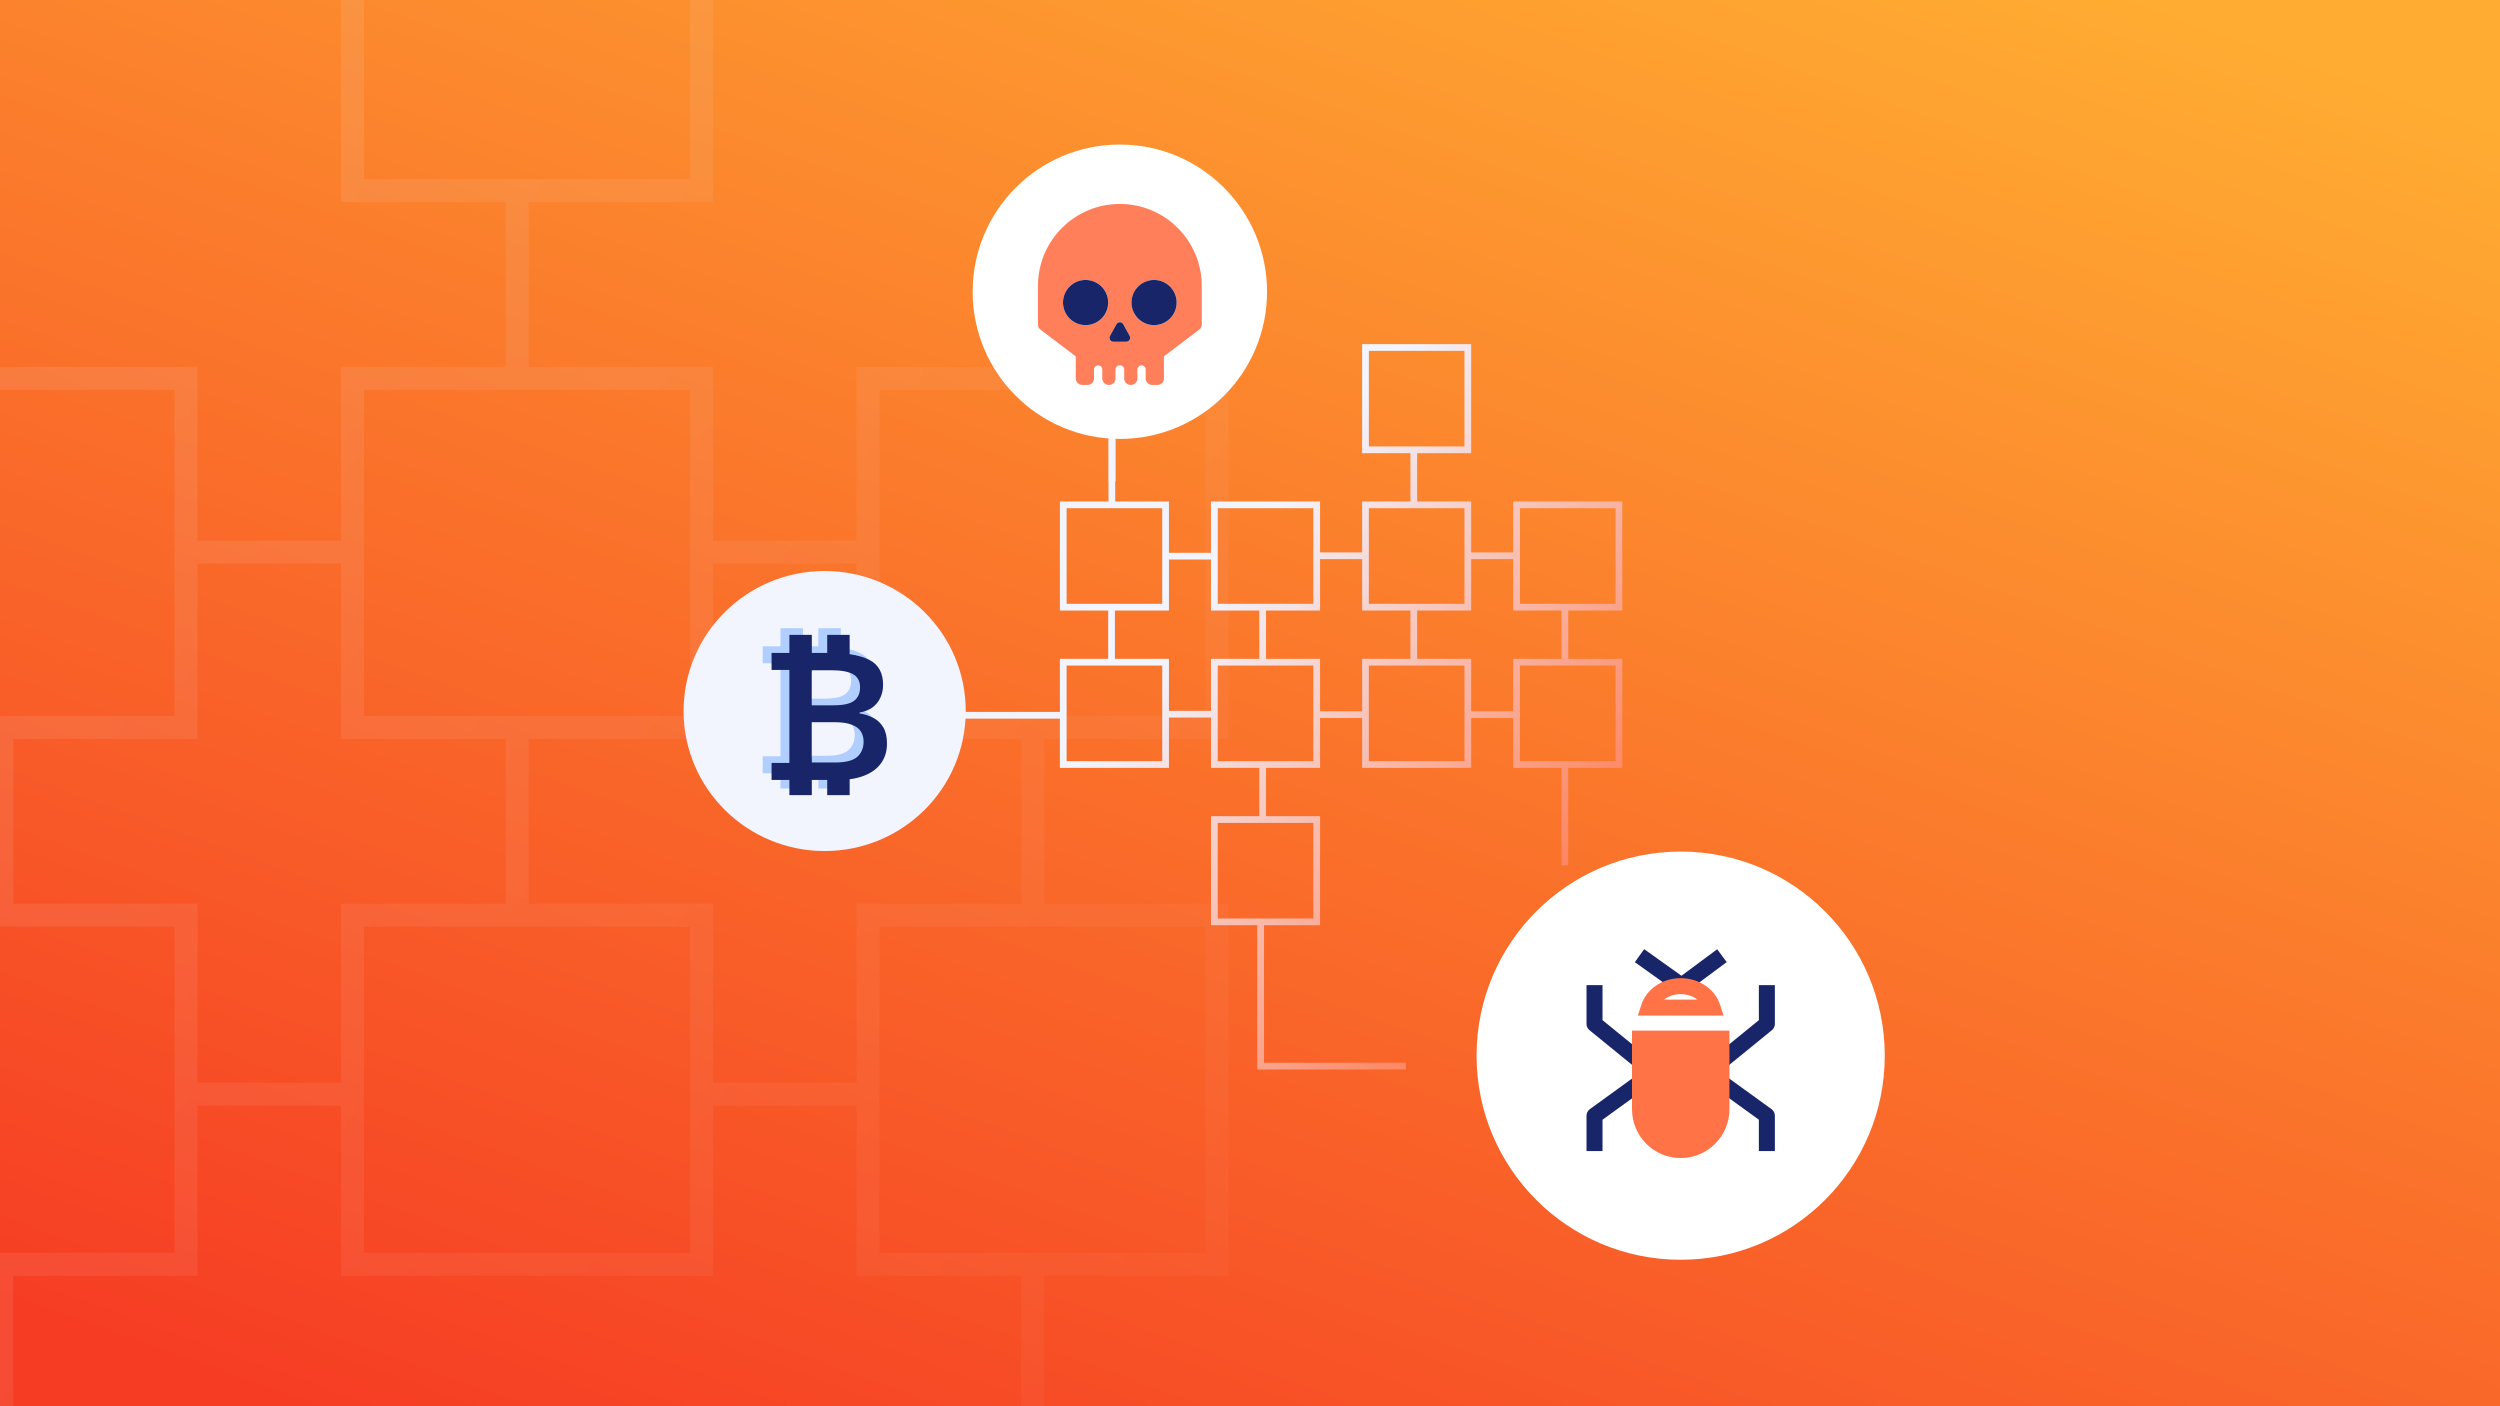 <svg width="1280" height="720" viewBox="0 0 1280 720" fill="none" xmlns="http://www.w3.org/2000/svg">
<g clip-path="url(#clip0_5511_5812)">
<rect width="1280" height="720" fill="#23334C"/>
<rect width="1280" height="720" fill="url(#paint0_linear_5511_5812)"/>
<path fill-rule="evenodd" clip-rule="evenodd" d="M186.342 -75.251H353.334V91.741H186.342V-75.251ZM174.593 -87H186.342H353.334H365.083V-75.251V91.741V103.49H353.334H270.699V187.844H258.949V103.49H186.342H174.593V91.741V-75.251V-87ZM-268.414 44.718V116.391V187.845H-341.571H-353.321V199.594V366.586V378.335H-341.571H-268.965V462.688H-257.215V378.335H-174.58H-162.831V366.586V289.232H-89.365V366.585V378.335H-77.615H-5.008V462.688H6.741V378.335H89.376H101.125V366.585V288.541H174.593V366.586V378.335H186.342H258.949V462.688H270.699V378.335H353.334H365.083V366.586V288.541H438.565V366.586V378.335H450.315H522.922V462.688H534.671V378.335H617.306H629.055V366.586V199.594V187.845H617.306H450.315H438.565V199.594V276.792H365.083V199.594V187.845H353.334H186.342H174.593V199.594V276.792H101.125V199.594V187.845H89.376H-77.615H-89.365V199.594V277.482H-162.831V199.594V187.845H-174.58H-256.665V116.391V44.718H-268.414ZM-77.615 199.594H89.376V366.585H-77.615V199.594ZM-77.615 474.439H89.376V641.43H-77.615V474.439ZM-89.365 462.69H-77.615H89.376H101.125V474.439V554.358H174.593V474.45V462.7H186.342H353.334H365.083V474.45V554.358H438.565V474.45V462.7H450.315H617.306H629.055V474.45V641.441V653.19H617.306H450.315H438.565V641.441V566.107L365.083 566.107V641.441V653.19H353.334H186.342H174.593V641.441V566.107L101.125 566.107V641.43V653.18H89.376H6.741V737.533H-5.008V653.18H-77.615H-89.365V641.43V565.295H-162.831V641.441V653.19H-174.58H-341.571H-353.321V641.441V567.15H-540V555.401H-353.321V474.45V462.7H-341.571H-174.58H-162.831V474.45V553.546H-89.365V474.439V462.69ZM89.376 749.294H-77.615V916.286H89.376V749.294ZM-77.615 737.545H-89.365V749.294V916.286V928.035H-77.615H-8.514V1179.86H-4.635V1179.99H251.062V1168.24H3.235V928.035H89.376H101.125V916.286V749.294V737.545H89.376H-77.615ZM-341.571 199.594H-174.58V366.586H-341.571V199.594ZM-174.58 474.45H-341.571V641.441H-174.58V474.45ZM353.334 199.594H186.342V366.586H353.334V199.594ZM186.342 474.45H353.334V641.441H186.342V474.45ZM617.306 199.594H450.315V366.586H617.306V199.594ZM450.315 474.45H617.306V641.441H450.315V474.45ZM522.859 653.194V823.44H534.608V653.194H522.859Z" fill="url(#paint1_linear_5511_5812)" fill-opacity="0.1"/>
<path fill-rule="evenodd" clip-rule="evenodd" d="M700.852 179.637H749.8V228.586H700.852V179.637ZM697.408 176.193H700.852H749.8H753.244V179.637V228.586V232.029H749.8H725.579V256.755H722.135V232.029H700.852H697.408V228.586V179.637V176.193ZM567.551 214.803V235.812V256.756H546.107H542.663V260.2V309.149V312.593H546.107H567.39V337.318H570.834V312.593H595.055H598.499V309.149V286.474H620.037V309.148V312.592H623.481H644.763V337.318H648.207V312.592H672.429H675.873V309.148V286.272H697.408V309.149V312.593H700.852H722.135V337.318H725.579V312.593H749.8H753.244V309.149V286.272H774.781V309.149V312.593H778.224H799.507V337.318H802.951V312.593H827.173H830.617V309.149V260.2V256.756H827.173H778.224H774.781V260.2V282.828H753.244V260.2V256.756H749.8H700.852H697.408V260.2V282.828H675.873V260.2V256.756H672.429H623.481H620.037V260.2V283.03H598.499V260.2V256.756H595.055H570.995V235.812L570.995 214.803H567.551ZM623.481 260.2H672.429V309.148H623.481V260.2ZM623.481 340.763H672.429V389.711H623.481V340.763ZM620.037 337.319H623.481H672.429H675.873V340.763V364.187H697.408V340.764V337.32H700.852H749.8H753.244V340.764V364.187H774.781V340.764V337.32H778.224H827.173H830.617V340.764V389.712V393.156H827.173H778.224H774.781V389.712V367.631H753.244V389.712V393.156H749.8H700.852H697.408V389.712V367.631H675.873V389.711V393.155H672.429H648.207V417.881H644.763V393.155H623.481H620.037V389.711V367.393H598.499V389.712V393.156H595.055H546.107H542.663V389.712V367.936H487.945L487.945 364.492H542.663V340.764V337.32H546.107H595.055H598.499V340.764V363.949H620.037V340.763V337.319ZM672.429 421.326H623.481V470.274H672.429V421.326ZM623.481 417.882H620.037V421.326V470.274V473.718H623.481H643.736V547.534H644.872V547.571H719.822V544.127L647.18 544.127V473.718H672.429H675.873V470.274V421.326V417.882H672.429H623.481ZM546.107 260.2H595.055V309.149H546.107V260.2ZM595.055 340.764H546.107V389.712H595.055V340.764ZM749.8 260.2H700.852V309.149H749.8V260.2ZM700.852 340.764H749.8V389.712H700.852V340.764ZM827.173 260.2H778.224V309.149H827.173V260.2ZM778.224 340.764H827.173V389.712H778.224V340.764ZM799.489 393.158V443.06H802.933V393.158H799.489Z" fill="url(#paint2_linear_5511_5812)"/>
<ellipse cx="422.23" cy="364.04" rx="72.23" ry="71.687" fill="#F2F4FE"/>
<path fill-rule="evenodd" clip-rule="evenodd" d="M411.11 321.631V330.907H418.988L418.988 321.631H430.478V331.543C434.641 332.134 438.056 333.138 440.721 334.553C445.299 336.984 447.588 341.179 447.588 347.137C447.588 349.628 447.111 351.881 446.157 353.897C445.236 355.883 443.884 357.528 442.104 358.833C440.324 360.107 438.13 360.967 435.524 361.412V361.856C438.226 362.301 440.626 363.087 442.724 364.213C444.854 365.34 446.523 366.955 447.731 369.06C448.971 371.165 449.591 373.892 449.591 377.242C449.591 381.215 448.574 384.594 446.539 387.381C444.536 390.168 441.659 392.287 437.908 393.74C435.682 394.609 433.205 395.219 430.478 395.568V403.718H418.988L418.988 395.919H411.11V403.716H399.62V395.921H390.5V387.223H399.617V339.605H390.5V330.907H399.617H399.62V321.631H411.11ZM423.125 386.981H411.11V384.499H411.061V366.348H422.553C426.273 366.348 429.229 366.763 431.423 367.593C433.616 368.393 435.19 369.535 436.144 371.017C437.129 372.499 437.622 374.248 437.622 376.264C437.622 379.555 436.541 382.163 434.379 384.09C432.217 386.017 428.466 386.981 423.125 386.981ZM411.11 340.848H411.061V357.721H422.029C427.211 357.721 430.803 356.935 432.806 355.364C434.808 353.793 435.81 351.495 435.81 348.472C435.81 345.388 434.618 343.165 432.233 341.801C429.881 340.438 426.13 339.756 420.98 339.756H411.11V340.848Z" fill="#B0CEFF"/>
<path fill-rule="evenodd" clip-rule="evenodd" d="M415.653 325.037V334.315H423.531L423.531 325.037H435.021V334.951C439.184 335.543 442.599 336.546 445.264 337.962C449.842 340.392 452.131 344.587 452.131 350.546C452.131 353.036 451.654 355.289 450.7 357.305C449.779 359.291 448.427 360.937 446.647 362.241C444.867 363.516 442.673 364.376 440.067 364.82V365.265C442.769 365.71 445.169 366.495 447.267 367.622C449.397 368.748 451.066 370.364 452.274 372.469C453.514 374.573 454.134 377.301 454.134 380.651C454.134 384.623 453.117 388.003 451.082 390.789C449.079 393.576 446.202 395.696 442.451 397.148C440.225 398.018 437.748 398.627 435.021 398.976V407.124H423.531L423.531 399.327H415.653V407.123H404.163V399.327H404.16V399.327H395.043V390.629H404.16V343.013H395.043V334.315H404.16H404.163V325.037H415.653ZM427.668 390.389H415.653V387.905H415.604V369.756H427.096C430.816 369.756 433.772 370.171 435.966 371.001C438.159 371.802 439.733 372.943 440.687 374.425C441.672 375.908 442.165 377.657 442.165 379.672C442.165 382.963 441.084 385.572 438.922 387.499C436.76 389.426 433.009 390.389 427.668 390.389ZM415.653 344.255H415.604V361.129H426.572C431.754 361.129 435.346 360.344 437.349 358.773C439.351 357.201 440.353 354.904 440.353 351.88C440.353 348.797 439.161 346.574 436.776 345.21C434.424 343.846 430.673 343.164 425.523 343.164H415.653V344.255Z" fill="#182569"/>
<path d="M569.406 204.373L569.406 225.382L569.406 246.39" stroke="#F2F4FF" stroke-width="3.444"/>
<circle cx="573.363" cy="149.363" r="75.363" fill="white"/>
<path d="M573.362 104.42C550.208 104.431 531.434 123.206 531.434 146.371V166.134C531.434 167.179 531.923 168.157 532.756 168.791L550.786 182.475V193.757C550.786 195.602 552.276 197.092 554.121 197.092H556.8C558.645 197.092 560.134 195.602 560.134 193.757V189.177C560.134 188.01 561.079 187.065 562.246 187.065C563.414 187.065 564.358 188.01 564.358 189.177V193.757C564.358 195.602 565.848 197.092 567.693 197.092H567.804C569.649 197.092 571.139 195.602 571.139 193.757V189.177C571.139 188.01 572.084 187.065 573.251 187.065H573.473C574.64 187.065 575.585 188.01 575.585 189.177V193.757C575.585 195.602 577.075 197.092 578.92 197.092H579.031C580.876 197.092 582.366 195.602 582.366 193.757V189.177C582.366 188.01 583.311 187.065 584.478 187.065C585.645 187.065 586.59 188.01 586.59 189.177V193.757C586.59 195.602 588.079 197.092 589.925 197.092H592.615C594.46 197.092 595.949 195.602 595.949 193.757V182.463L613.979 168.78C614.813 168.146 615.302 167.168 615.302 166.123V146.36C615.291 123.206 596.516 104.431 573.362 104.42ZM555.833 166.457C549.452 166.457 544.272 161.277 544.272 154.896C544.272 148.516 549.452 143.336 555.833 143.336C562.213 143.336 567.393 148.516 567.393 154.896C567.393 161.288 562.213 166.457 555.833 166.457ZM576.652 174.96H570.083C568.56 174.96 567.593 173.326 568.327 171.992L571.617 166.023C572.373 164.645 574.363 164.645 575.118 166.023L578.409 171.992C579.131 173.326 578.164 174.96 576.652 174.96ZM590.892 166.457C584.511 166.457 579.331 161.277 579.331 154.896C579.331 148.516 584.511 143.336 590.892 143.336C597.272 143.336 602.452 148.516 602.452 154.896C602.452 161.288 597.283 166.457 590.892 166.457Z" fill="#FF7F5B"/>
<path d="M544.261 154.898C544.261 161.279 549.44 166.459 555.821 166.459C562.201 166.459 567.381 161.29 567.381 154.898C567.381 148.518 562.201 143.338 555.821 143.338C549.44 143.338 544.261 148.518 544.261 154.898Z" fill="#182569"/>
<path d="M579.32 154.898C579.32 161.279 584.499 166.459 590.88 166.459C597.271 166.459 602.44 161.29 602.44 154.898C602.44 148.518 597.26 143.338 590.88 143.338C584.499 143.338 579.32 148.518 579.32 154.898Z" fill="#182569"/>
<path d="M570.077 174.959H576.646C578.158 174.959 579.125 173.325 578.403 171.991L575.112 166.022C574.356 164.644 572.367 164.644 571.611 166.022L568.321 171.991C567.587 173.325 568.554 174.959 570.077 174.959Z" fill="#182569"/>
<g filter="url(#filter0_b_5511_5812)">
<ellipse cx="860.5" cy="540.5" rx="104.5" ry="104.5" transform="rotate(180 860.5 540.5)" fill="white"/>
</g>
<path d="M820.487 508.482L820.487 504.386L812.294 504.386L812.294 508.482L820.487 508.482ZM816.391 524.263L812.294 524.263C812.294 525.495 812.848 526.661 813.803 527.439L816.391 524.263ZM836.829 546.197C838.583 547.626 841.164 547.363 842.593 545.609C844.022 543.854 843.758 541.274 842.004 539.845L836.829 546.197ZM812.294 508.482L812.294 524.263L820.487 524.263L820.487 508.482L812.294 508.482ZM813.803 527.439L836.829 546.197L842.004 539.845L818.978 521.087L813.803 527.439Z" fill="#182569"/>
<path d="M820.487 585.236L820.487 589.333L812.294 589.333L812.294 585.236L820.487 585.236ZM816.391 571.209L812.294 571.209C812.294 569.895 812.924 568.661 813.988 567.891L816.391 571.209ZM837.014 551.217C838.846 549.89 841.408 550.3 842.735 552.132C844.062 553.965 843.652 556.526 841.819 557.853L837.014 551.217ZM812.294 585.236L812.294 571.209L820.487 571.209L820.487 585.236L812.294 585.236ZM813.988 567.891L837.014 551.217L841.819 557.853L818.793 574.527L813.988 567.891Z" fill="#182569"/>
<path d="M900.536 508.482L900.536 504.386L908.73 504.386L908.73 508.482L900.536 508.482ZM904.633 524.263L908.73 524.263C908.73 525.495 908.175 526.661 907.22 527.439L904.633 524.263ZM884.195 546.197C882.44 547.626 879.86 547.363 878.431 545.609C877.002 543.854 877.265 541.274 879.019 539.845L884.195 546.197ZM908.73 508.482L908.73 524.263L900.536 524.263L900.536 508.482L908.73 508.482ZM907.22 527.439L884.195 546.197L879.019 539.845L902.045 521.087L907.22 527.439Z" fill="#182569"/>
<path d="M900.536 585.236L900.536 589.333L908.73 589.333L908.73 585.236L900.536 585.236ZM904.633 571.209L908.73 571.209C908.73 569.895 908.1 568.661 907.036 567.891L904.633 571.209ZM884.01 551.217C882.177 549.89 879.616 550.3 878.289 552.132C876.962 553.965 877.372 556.526 879.204 557.853L884.01 551.217ZM908.73 585.236L908.73 571.209L900.536 571.209L900.536 585.236L908.73 585.236ZM907.036 567.891L884.01 551.217L879.204 557.853L902.23 574.527L907.036 567.891Z" fill="#182569"/>
<path d="M839.679 531.777L881.374 531.777L881.374 567.975C881.374 579.489 872.041 588.823 860.527 588.823C849.013 588.823 839.679 579.489 839.679 567.975L839.679 531.777Z" fill="#FF7347" stroke="#FF7347" stroke-width="8.194"/>
<path d="M839.422 489.301L860.964 504.651L881.636 489.301" stroke="#182569" stroke-width="8.194" stroke-linejoin="round"/>
<path d="M876.892 515.908L844.166 515.908C846.145 509.745 852.478 504.913 860.529 504.913C868.58 504.913 874.913 509.745 876.892 515.908Z" stroke="#FF7347" stroke-width="8.194"/>
</g>
<defs>
<filter id="filter0_b_5511_5812" x="753.115" y="433.115" width="214.77" height="214.77" filterUnits="userSpaceOnUse" color-interpolation-filters="sRGB">
<feFlood flood-opacity="0" result="BackgroundImageFix"/>
<feGaussianBlur in="BackgroundImageFix" stdDeviation="1.442"/>
<feComposite in2="SourceAlpha" operator="in" result="effect1_backgroundBlur_5511_5812"/>
<feBlend mode="normal" in="SourceGraphic" in2="effect1_backgroundBlur_5511_5812" result="shape"/>
</filter>
<linearGradient id="paint0_linear_5511_5812" x1="72.197" y1="691.211" x2="413.884" y2="-257.078" gradientUnits="userSpaceOnUse">
<stop stop-color="#F63D24"/>
<stop offset="1" stop-color="#FFAD32"/>
</linearGradient>
<linearGradient id="paint1_linear_5511_5812" x1="-740.1" y1="-84.239" x2="605.423" y2="955.638" gradientUnits="userSpaceOnUse">
<stop offset="0.458" stop-color="#F2F4FE"/>
<stop offset="1" stop-color="#FF7347"/>
</linearGradient>
<linearGradient id="paint2_linear_5511_5812" x1="429.292" y1="177.003" x2="823.69" y2="481.809" gradientUnits="userSpaceOnUse">
<stop offset="0.458" stop-color="#F2F4FE"/>
<stop offset="1" stop-color="#FF7347"/>
</linearGradient>
<clipPath id="clip0_5511_5812">
<rect width="1280" height="720" fill="white"/>
</clipPath>
</defs>
</svg>
